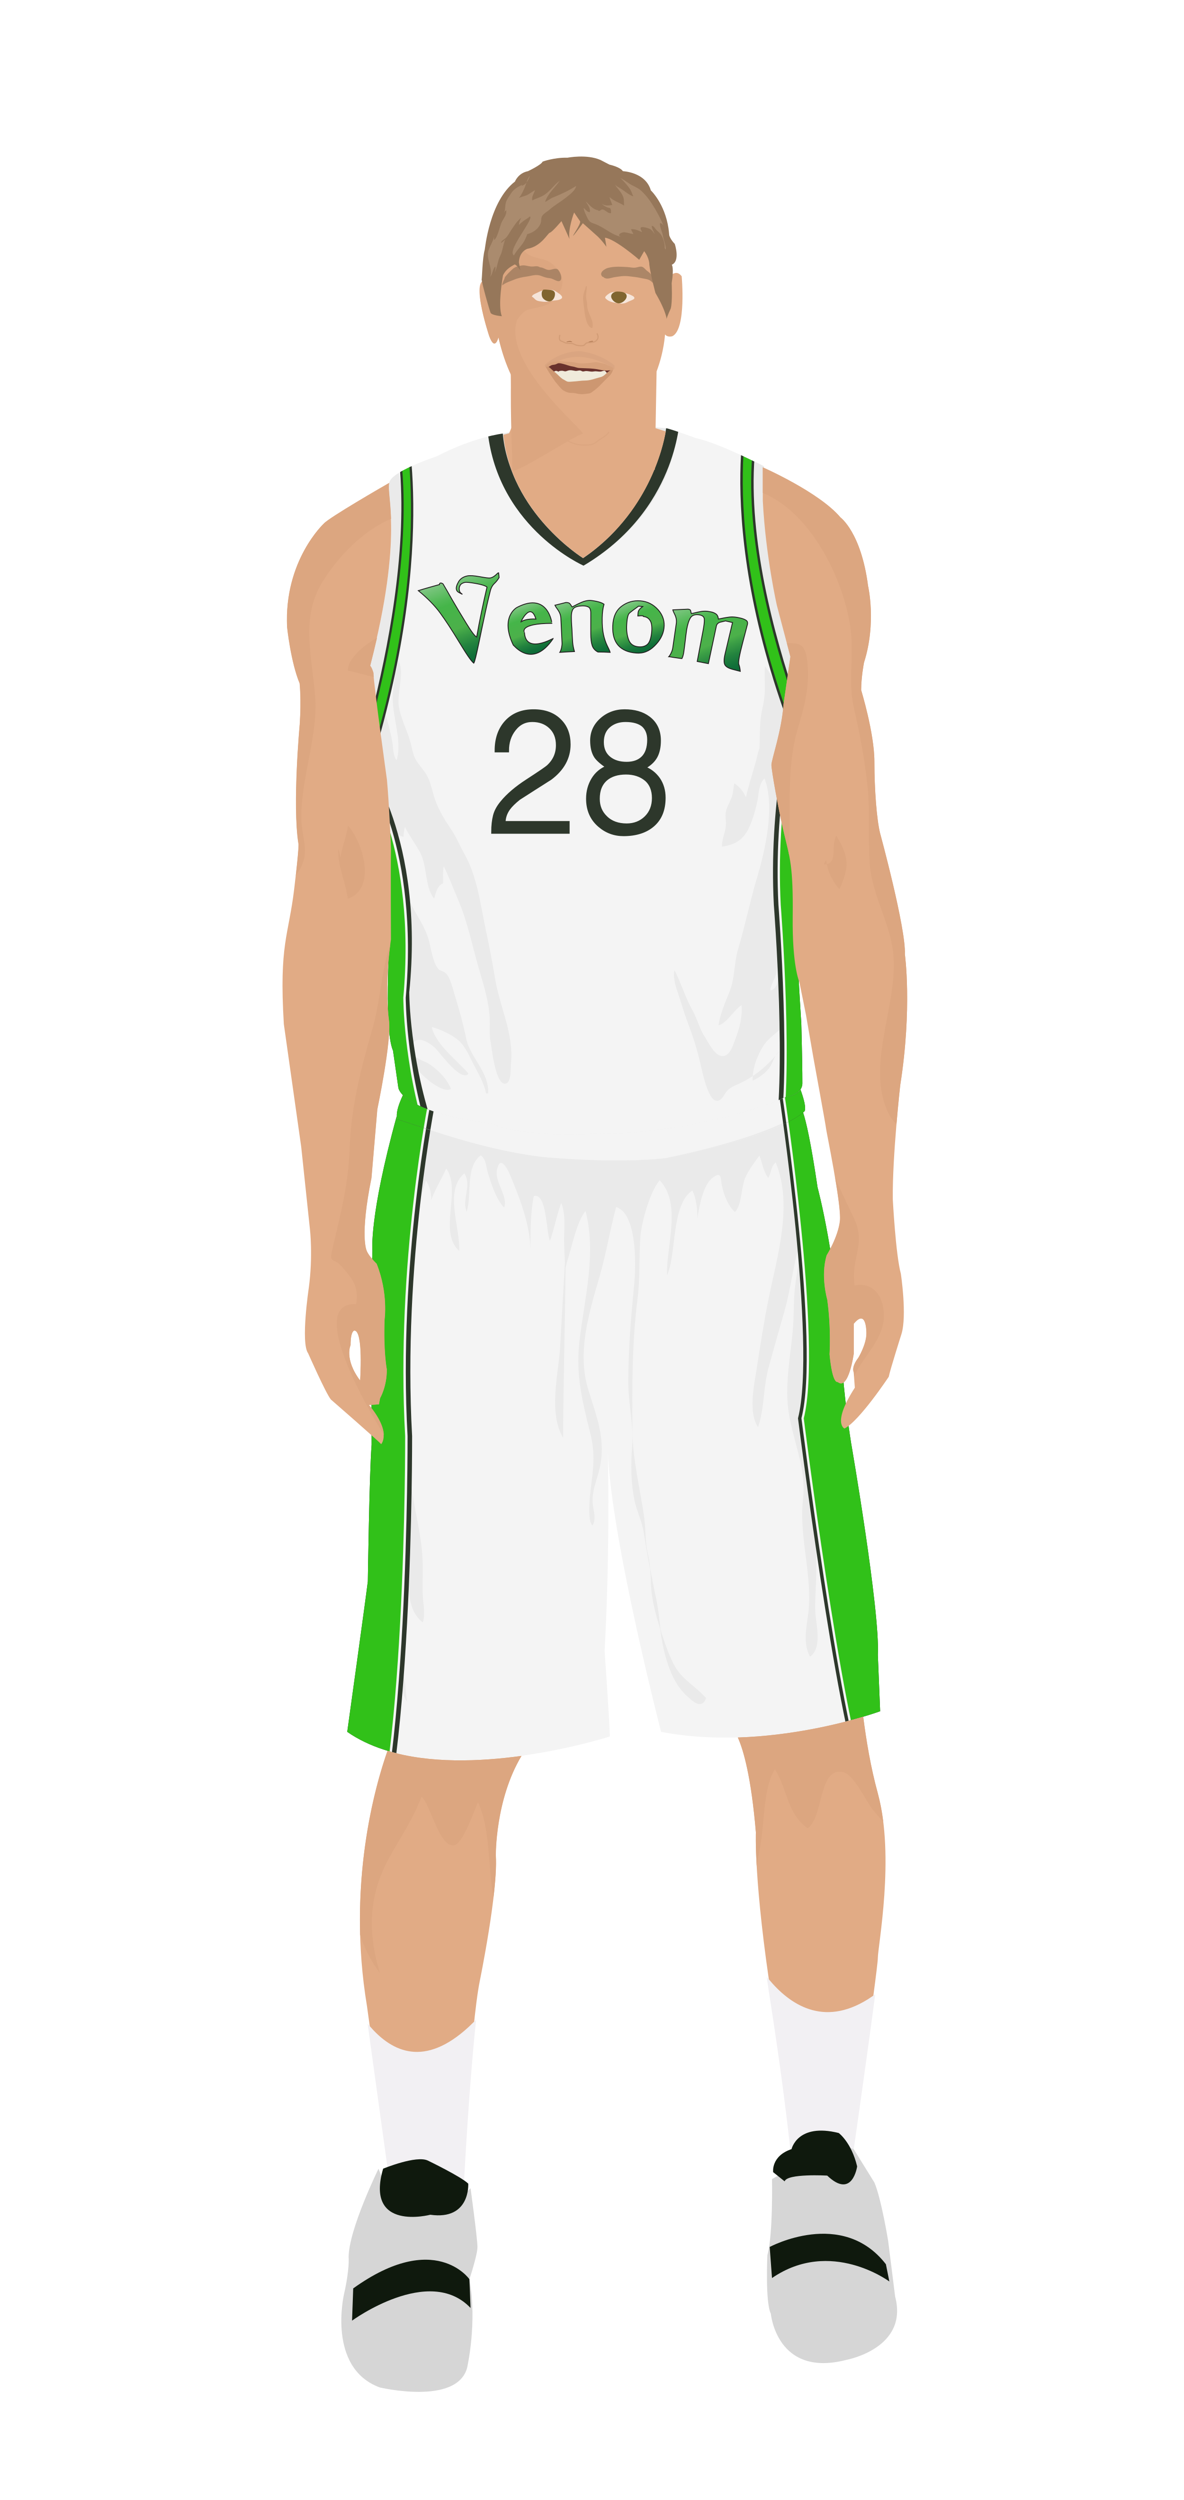 			<svg id="s53c5aa8f8a633" xmlns="http://www.w3.org/2000/svg" xmlns:xlink="http://www.w3.org/1999/xlink" x="0px" y="0px" width="1029.1px" height="2172px" viewBox="0 0 1029.1 2172">
			
			<defs>
				<style type="text/css"><![CDATA[
								
									#s53c5aa8f8a633 .headband .base{fill:#F2F0F3;}
					#s53c5aa8f8a633 .headband .shadow{fill:#e8e6e9;}
					#s53c5aa8f8a633 .skin{fill:#e1ab85;}
					#s53c5aa8f8a633 .skin.shadow{fill:#dca680;}
					#s53c5aa8f8a633 .arms .wrap {fill:#000000;stroke-width:4;stroke:#000000}
					#s53c5aa8f8a633 .legs .wrap {fill:#192317;stroke-width:4;stroke:#192317}
					#s53c5aa8f8a633 .legs .socks {fill:#F2F0F3;stroke-width:3;stroke:#F2F0F3}
					#s53c5aa8f8a633 .shoes .base{fill:#d6d6d6;}
					#s53c5aa8f8a633 .shoes .sole{fill:#0f190d;}
								#s53c5aa8f8a633 .waist-base .uniform{fill:#e5e5e5;}
				]]></style>
			</defs>
			
			

<defs><style type="text/css"><![CDATA[
#s53c5aa8f8a633 .uniform{fill:#f4f4f4;}
#s53c5aa8f8a633 .uniform.shadow{fill:#eaeaea;}
#s53c5aa8f8a633 .uniform-pattern .pattern-1{fill:#2d372b;}
#s53c5aa8f8a633 .uniform-pattern .pattern-2{fill:#f4f4f4;}
#s53c5aa8f8a633 .uniform-pattern .pattern-3{fill:#31c119; stroke:#f4f4f4;}
#s53c5aa8f8a633 .uniform-pattern .pattern-4{fill:#31c119; stroke:#2d372b;}
#s53c5aa8f8a633 .uniform-pattern .identifiers .number path{ fill:#2d372b; stroke-width:20; stroke:#2d372b;}
]]></style></defs>
<g class="uniform uniform-base"><g class="jersey jersey-base"><path class="uniform" d="M324.6,723.6c5.6,24.6,11.8,49.4,15,74.4c0,0-6.9,94.4,2,114.8l4.6,31.9c0,0,0.9,21.2,82.3,31.8c0,0,19.5,12.4,96.4,8c0,0,38,2.7,106.2-14.2c0,0,38-9.7,50.4-16.8c0,0,15.9-1.8,15.9-12.4c0-10.6-0.2-23.7-0.9-51.5c0,0-2.7-42.5-3.3-58.4c0,0-3.8-66.1-4.6-78.5c0,0,8.8-61,9.7-84c0,0,0-29.2,2.7-52.2c0,0-31-101.7-31.9-129.2c0,0-6.4-60.2-5.1-82.1c0,0-37.8-19.9-59.1-24.6c0,0-21.9-8-25.9-8.6c0,0-8,69-72.3,112.8c0,0-63.3-39.2-69.4-108.2c0,0-24.8,2.7-57.9,19.9c0,0-34.1,11.1-40.3,20.8c-6.2,9.7,15,39.8-19.5,169c0,0.1,0,0.2,0,0.3c-1.4,11.4-2.8,22.8-4.4,34.2c-1.8,12.6-6.1,26.6-5.9,39.2c0.1,8.7,6.8,32.3,14.3,56.9"/><path class="uniform shadow" d="M323.6,716.8c7.7,25.1,16.4,51.1,20.1,63.2c5.9,19.1,7.8,36,7.8,56.5c0,13.7-3.5,25.5-6.7,38.5c-1.8,7.5-4.8,23.2-0.1,30c1.5-4.8,3.2-9.7,4.8-14.4c2,11.6,5.2,29.3,13.3,38.7c4.7,5.4,21.2,20.9,29.2,16.7c-3.4-8.5-9.9-15-17.2-20.5c-6.8-5.1-18.4-5.7-16.7-15.8c2.1-12.8,16.7-3.4,21.7,2.4c4,4.6,21.5,28.1,27.4,20.6c-9.6-11.3-28.8-25.5-31.9-40.5c6.6,1.6,17.7,6.8,23,11.4c6.1,5.3,9.3,13.2,12.9,20.2c3.9,7.7,9.9,17.5,11.2,26c0.4,0,1.4,0.1,1.9,0.1c1-18.7-15.7-31-19.1-47.7c-2.6-12.6-6.2-25.7-10-37.8c-1.6-5.3-3.7-14.9-7.6-18.8c-1.8-1.9-5.1-2.1-6.5-3.7c-4.8-5.3-6.5-18.1-8.3-24.8c-2.7-9.9-7.8-17.5-12.8-26.5c-10.3-18.7-17.7-45.6-15.7-67c2,1.6,4,3,6.4,3.4c0.1-2.9,0.5-5.9,1.2-8.7c3.6,7.3,8.8,14.4,12.9,21.6c6.9,12.2,4,30.2,12.6,40.8c1.2-4.7,2.7-11.5,7.7-13.3c0.2-4.9-0.4-10.4,0.6-14.9c4.5,9.2,8.2,19.2,12.3,28.7c8.4,19.5,12.2,39.5,18.1,59.8c4.3,14.9,9.3,30.2,9.6,45.8c0.1,6.3-0.5,12.5,0.8,18.7c0.9,4.7,4.2,38.4,13.3,35.8c4.6-1.3,4-13.6,4.3-17.2c2.6-26.3-9.5-48.4-13.7-73.5c-2.4-14.6-5.1-28.3-8.2-43c-4.7-22.2-7.3-45.6-18.4-65.5c-4-7.1-7-14.6-11.3-21c-5.4-8-10.6-16.2-14.1-25.7c-2.5-7-3.7-14.9-7.2-21.5c-3.2-6-8.6-10.3-11.2-16.9c-1.5-3.9-2.1-8-3.2-12c-2.8-10.5-8.7-21.2-10.2-31.8c-1.6-11.3,5.4-30.4-0.5-39.6c-0.1,5.7-3.1,11-3.4,16.8c-0.3,4-0.8,7.9-1.2,11.9c-1.6,18.5,8.7,40.8,3.2,58.1c-3.4-4-2.9-12.3-3.9-17c-3-15.1-6.7-28.3-14.3-42.2c4.7,11.9,4.8,27.3,4.9,40c0,9-2.3,17.2-2,26.3c0.3,8.8,2.9,17.1,3.9,25.7c-6.4-5.9-11.3,20.1-9,30.3"/><path class="uniform shadow" d="M660.1,650c0.5-11.7-0.1-23.1,2.5-34.4c1.1-4.9,2-9.6,2.1-14.6c0.2-7.3-0.3-15.1,0.1-22.2c8.2,10.1,11.9,22.7,19.1,33.2c1.6-4.2,0.5-10.4,0.7-15.1c7.3,7,11,25.7,11.9,35.4c1.5,16.6-4.4,33.9-8.1,49.9c-2.7,11.9-3.5,24.1-5.2,36.1c-2.2,15.5-7.6,30.4-6.5,46.5c7.1-1.3,7.5,10.2,6.6,14.9c-2.5,13.6-5.1,23.4-4.7,37.4c0.3,10.3-2.1,18.9-4,28.8c-0.8,4.1-5.6,11.5-4.9,14.6c9.6-2.8,4.5-17.3,10.9-19.4c0.7,10.5-3.3,18.2-3.9,28.2c-0.5,8.7,1.1,16.9,2.1,25.4c2.1-1,3.5-3.2,3.7-5.5c-5.7,7.8-14.4,11.6-19.5,20.1c-5.2,8.6-9.2,19.4-8.8,29.5c5.8-2.7,12.5-7.4,15.7-13.1c2.9-5,2.9-8.3,7.4-12.3c-9.7,11.7-19.8,20.7-33.3,27.3c-4.8,2.3-8.8,3.3-12.4,7.4c-2.2,2.5-4.3,9-9.2,8.1c-7.2-1.3-11.9-24.9-13.5-31.6c-2.9-12.9-6.6-24.2-11.2-36.4c-3.2-8.5-5.7-17.4-8.6-26c-2-5.8-4.4-13.7-2.8-19.3c5.8,11.3,9.2,23.4,15.5,34.6c4.3,7.7,6.1,16.1,10.9,23.4c3.2,5,8.4,16.2,15,16.5c7.1,0.3,9.7-10.3,11.7-15.5c3.6-9.2,5.9-18.7,5.1-28.7c-6.7,4.3-12.6,15.5-20,17.6c1.4-10,5.9-20,9.7-29.6c4.6-11.7,3.7-24.4,7.3-36.6c6.2-20.7,10.5-42.1,16.7-62.9c6.9-23.3,15.6-61.2,6.3-85.4c-5.1,4.4-4.9,13.3-6.2,19.6c-1.6,7.6-3.8,15.4-7,22.5c-4.8,10.7-11.6,15.3-23.7,17.1c-0.4-6.1,2.7-12,3.3-18.1c0.4-3.8-0.8-8.1-0.1-11.8c1.1-5.7,4.9-10.4,6-16c0.7-3.1,0.6-6.1,1.5-9c4.1,2.4,8.3,7.5,10,12.1c2.3-10.1,5.6-20.2,8.4-30.1c1.6-5.6,2.2-11.3,5.3-16.6"/><path class="uniform shadow" d="M424.4,379.2c11.1,80.6,82.8,112.2,82.8,112.2c80.8-47.9,81-116.6,81-116.6l-9-2.8c0,0-8,69-72.3,112.8c0,0-63.3-39.2-69.4-108.2l-11.5,2.2C425.4,378.9,424.9,379,424.4,379.2z"/><path class="uniform shadow" d="M506.8,484.8C571.2,441,579.2,372,579.2,372c-88.3-7.5-141.8,4.6-141.8,4.6C443.6,445.6,506.8,484.8,506.8,484.8z"/><path class="uniform shadow" d="M346.4,411c-3.3,2.1-5.9,4.2-7.2,6.3c-6.2,9.7,15,39.8-19.5,169c0,0.1,0,0.2,0,0.3c-1.4,11.4-2.8,22.8-4.4,34.2c-1.7,12.3-5.9,25.9-5.9,38.3C358.9,511.6,354,440.6,346.4,411z"/><path class="uniform shadow" d="M664.1,405.1c0,0-3.6-1.9-9.1-4.6c-2.9,33-6,131.5,45.4,222.1c0.2-2.1,0.4-4.2,0.6-6.3c0,0-31-101.7-31.9-129.2C669.2,487.2,662.8,427,664.1,405.1z"/></g><g class="waist waist-base"><path class="uniform shadow" d="M681.6,953.4c-12.4,7.1-50.4,16.8-50.4,16.8C563,987.1,525,984.4,525,984.4c-77,4.4-96.4-8-96.4-8c-52.5-6.8-71.5-18.1-78.3-25.2c-8.3,17.5-4.6,21.2-4.6,21.2c2,0.7,30.5,10,30.5,10c63.7,21.2,101.5,23.2,101.5,23.2c65.7,5.3,100.9,0.7,100.9,0.7c102.8-19.9,120.8-41.1,120.8-41.1c1.3-3.2-0.9-11.1-3.6-18.6C691.5,952.3,681.6,953.4,681.6,953.4z"/></g><g class="shorts shorts-base"><path class="uniform" d="M763,1437.6c2-38.5-23.2-183.8-23.2-183.8c-6-37.8-8-69.7-8-69.7c-4-89.6-21.2-152.6-21.2-152.6c-5.9-39.9-10-57.4-12.6-65.1c-5.6,4.8-31.3,22.8-119.5,39.9c0,0-35.2,4.6-100.9-0.7c0,0-37.8-2-101.5-23.2c0,0-28.5-9.3-30.5-10c0,0-0.6-0.7-0.8-2.7c-24.2,87.8-21.1,116.8-21.1,116.8c-1.3,31.2-0.7,168.5-0.7,168.5c-2,24.5-3.3,118.8-3.3,118.8c-2,16.6-17.9,130.7-17.9,130.7c76.3,53.1,228.3,4,228.3,4c-0.7-19.2-4.6-74.3-4.6-74.3c4.4-80.5,3.3-151.7,2.8-172.8c3,75.8,46.3,243.1,46.3,243.1c92.9,17.9,190.4-17.9,190.4-17.9L763,1437.6z"/><path class="uniform shadow" d="M715.2,1168.2c4.1-13.7-1.4-30.5-2.9-44.3c-1.2-11.6-1.8-22.4-2.4-34.2c-0.6-12.1-4.5-21.5-6.4-33.5c-1.5-9.1-2.6-18.2-5.1-26.8c-5-17.4-10.4-35.5-16.9-53.1c-16.5,8-47.3,19.1-103,29.9c0,0-35.2,4.6-100.9-0.7c0,0-37.8-2-101.5-23.2c0,0-9.2-3-17.6-5.7c-0.3,7.2-1.7,15.1-2.6,20.1c-2.2,12.5-10.4,23.3-16.1,34.3c-6.5,12.4-4.2,25-6,38.4c-1.2,9.2-7.4,17.7-6.9,27.2c8.8-5.1,8.8-17,13.3-25.6c7.6,10.5,1.7,38.1,0,51.1c-2.4,18-1.1,36.9-1.1,55.1c0,19.4,0.2,38.8-2.7,57.5c-2.3,15,3.6,30.2,3.6,45.1c0,16.5-3.8,31.3-7.1,47.3c-4.3,20.4-6.6,34.8-1.7,55.2c4.2,17.6,2.8,35.7,7.1,53.2c2.2,9.1,6.4,17.2,9.5,26c1.9,5.3,2.6,12.4,6,16.7c-1.5-9.3-0.8-17-4.1-26.1c-2.4-6.6-5.5-12.8-7.9-19.4c-3.4-9.5-2.7-18.5-2.7-28.8c0-10.9-1.9-18.6-3.3-28.9c-2.1-15.5,3-29.1,7.8-44.2c19.1,19.4,1.8,62.2,23.9,78.6c2.4-7.4,0.2-16.5-0.1-24.3c-0.3-8.9,0.2-17.8,0-26.6c-0.4-20.7-5.4-39.3-8.6-59.4c-5.3-32.8-8.1-66-14.4-98.9c-5.3-27.9-5.8-51.7,2.6-79.1c9.7-31.6,13-64,23.2-95.4c3.2,4.1,4.8,10.7,4.6,16.9c3.5-9.7,8.5-17.5,13.1-27.5c13.5,19.3-7.3,54.8,11.2,71.6c1.1-20.5-13.4-52.2,4.5-67.4c6.8,10.8-2.5,22.6,2,33.3c4.8-14.6-1.5-38.4,12.2-48.9c4.8,3.1,4.7,10.4,6.4,15.7c2.8,8.9,7,22.5,14,29.7c3.6-9.9-8.2-21.9-6.3-32.4c2.4-13.2,8.4-3.2,11.5,4.2c8.5,20.1,17.6,44,17.7,65.9c0-16.7-0.2-31.5,2.8-47.7c11.5-3.3,10.7,31.4,14.1,39c3.8-10.8,5.8-22.3,9.8-33c4,9.3,2.5,21.4,2.5,31.5c0,6.7,0.4,13.5,0.7,20.3c-1.3,23.1-4.3,75-4.3,75.5c-1.8,23-9.9,55.6,2.8,76.7c-0.3-22.2,1.7-107.6,2.1-147.6c0.6-2.8,1.3-5.7,2.2-8.5c3.7-11.9,7.6-31.5,15.1-41c9.8,37.4-1.1,76.6-5.3,113.5c-3.3,29.4,2.6,52.1,9.5,79.8c4.6,18.4,2.4,31.5,0.2,49.5c-0.7,5.8-2.9,27.2,1.8,30.5c3.6-7.2,0.3-13.3,0-20c-0.6-10.5,3.7-19.5,6-29.4c5.8-25-2.4-44.7-9.8-68.7c-10-32.7,0.8-67,10-98.9c5.7-19.8,9-40.2,14.2-59.7c18.2,5.5,17.3,50.3,15.8,66.1c-2.8,28.8-5.2,57-5.2,86c0,19.4,4.9,37.3,3.3,56.4c-1.2,14.8-1,31.3,2,45.9c2,9.8,6.7,18.8,8.2,28.7c1.6,10.7,3.5,21.2,5.5,31.6c0.2,2.5,0.5,6,0.5,7.5c0.1,15.5,3.4,29.3,8.1,43.7c0.9,7,2.5,16.3,4.3,22.8c3.8,14.2,9.1,27.1,19.3,36.3c4.3,3.8,12.5,12.3,16.4,1.6c-8.8-10.1-20.3-15.8-27-27.4c-5-8.8-8.1-18.5-11.4-28.1c-0.3-0.8-0.9-3.1-1.3-4.8c-1.1-9.2-1.9-18.5-4-27.5c-1.6-7.2-3.5-17.6-4.9-25.1c-0.4-4.3-1.1-8.6-2.1-13c-2.4-10.4-1.6-20-3-30.4c-3.5-25.4-10.1-50.1-10.3-76.2c-0.3-38.4-0.4-76.3,4.4-114.1c2.4-18.4,1.1-36.7,2.6-54.8c1-12.4,8.4-39.1,16.7-48.4c19.5,20.3,5.4,57.7,6.4,82.5c8.4-18.6,3.4-61.4,22-73.7c3.1,6.4,4.5,15.5,4.3,24.4c2.2-14,5.7-30,13.5-35.6c7.9-5.7,6.3-0.1,8,7.6c1.8,8.2,5,16.3,11.1,22.4c6.3-6.2,5.4-22.1,9.3-30.5c3-6.4,8.3-13.6,12.1-18.6c2.1,5.6,3.9,15.1,7.7,19.4c2.8-5.1,2.2-9.9,6.4-13.5c15.2,37.2,1.4,81.1-6.2,118.7c-4.1,20.3-7.3,40.9-10.4,61.1c-2.2,14.3-7.4,37.3,1.3,50.2c5.7-16.8,4.4-34.9,9.2-52c4.4-15.9,8.6-31,13.2-46.9c6-20.5,8.2-42.7,14.2-62.5c0.3,13.6-3.1,26.9-4.6,40.5c-1.3,12.5-0.7,25-1.9,37.5c-2,21.2-6.4,44.7-4.1,66c2.9,26.5,16.2,51.9,13.1,79.4c-3.6,32.2,6.9,61.6,5.1,93.5c-0.8,14.3-6.5,30.6,1,43.9c11.2-8.4,4.8-28.4,4.5-40c-0.3-11.6,0.9-23.3,0.9-35c0-10.9,0-21.7,0-32.6c0-14.4,3.1-27.8,3.6-42c0.4-11.4-2.7-22.4-2.7-33.9c0-8.4,0-16.8,0-25.2c0-22.3-4.5-46.3-2.5-68.1C711.6,1162.6,714.2,1164.9,715.2,1168.2z"/></g></g><g class="mask-shorts"><g><defs><path id="s53c5aa8f8a633-shorts-clip-path-def" d="M763,1437.6c2-38.5-23.2-183.8-23.2-183.8c-6-37.8-8-69.7-8-69.7c-4-89.6-21.2-152.6-21.2-152.6c-5.9-39.9-10-57.4-12.6-65.1c-5.6,4.8-31.3,22.8-119.5,39.9c0,0-35.2,4.6-100.9-0.7c0,0-37.8-2-101.5-23.2c0,0-28.5-9.3-30.5-10c0,0-0.6-0.7-0.8-2.7c-24.2,87.8-21.1,116.8-21.1,116.8c-1.3,31.2-0.7,168.5-0.7,168.5c-2,24.5-3.3,118.8-3.3,118.8c-2,16.6-17.9,130.7-17.9,130.7c76.3,53.1,228.3,4,228.3,4c-0.7-19.2-4.6-74.3-4.6-74.3c4.4-80.5,3.3-151.7,2.8-172.8c3,75.8,46.3,243.1,46.3,243.1c92.9,17.9,190.4-17.9,190.4-17.9L763,1437.6z"/></defs><clipPath id="s53c5aa8f8a633-shorts-clip-path"><use xlink:href="#s53c5aa8f8a633-shorts-clip-path-def" overflow="visible"/></clipPath></g></g><g class="mask-jersey"><g><defs><path id="s53c5aa8f8a633-jersey-clip-path-def" d="M324.6,723.6c5.6,24.6,11.8,49.4,15,74.4c0,0-6.9,94.4,2,114.8l4.6,31.9c0,0,0.9,21.2,82.3,31.8c0,0,19.5,12.4,96.4,8c0,0,38,2.7,106.2-14.2c0,0,38-9.7,50.4-16.8c0,0,15.9-1.8,15.9-12.4c0-10.6-0.2-23.7-0.9-51.5c0,0-2.7-42.5-3.3-58.4c0,0-3.8-66.1-4.6-78.5c0,0,8.8-61,9.7-84c0,0,0-29.2,2.7-52.2c0,0-31-101.7-31.9-129.2c0,0-6.4-60.2-5.1-82.1c0,0-37.8-19.9-59.1-24.6c0,0-21.9-8-25.9-8.6c0,0-8,69-72.3,112.8c0,0-63.3-39.2-69.4-108.2c0,0-24.8,2.7-57.9,19.9c0,0-34.1,11.1-40.3,20.8c-6.2,9.7,15,39.8-19.5,169c0,0.1,0,0.2,0,0.3c-1.4,11.4-2.8,22.8-4.4,34.2c-1.8,12.6-6.1,26.6-5.9,39.2c0.1,8.7,6.8,32.3,14.3,56.9"/></defs><clipPath id="s53c5aa8f8a633-jersey-clip-path"><use xlink:href="#s53c5aa8f8a633-jersey-clip-path-def" overflow="visible"/></clipPath></g><g><defs><path id="s53c5aa8f8a633-waist-clip-path-def" d="M681.6,953.4c-12.4,7.1-50.4,16.8-50.4,16.8C563,987.1,525,984.4,525,984.4c-77,4.4-96.4-8-96.4-8 c-52.5-6.8-71.5-18.1-78.3-25.2c-8.3,17.5-4.6,21.2-4.6,21.2c2,0.7,30.5,10,30.5,10c63.7,21.2,101.5,23.2,101.5,23.2 c65.7,5.3,100.9,0.7,100.9,0.7c102.8-19.9,120.8-41.1,120.8-41.1c1.3-3.2-0.9-11.1-3.6-18.6 C691.5,952.3,681.6,953.4,681.6,953.4z"/></defs><clipPath id="s53c5aa8f8a633-waist-clip-path"><use xlink:href="#s53c5aa8f8a633-waist-clip-path-def"  overflow="visible"/></clipPath></g></g>
	
<g class="uniform-pattern">
	<g class="identifiers">
		
		<g class="number">
			<svg x="0" y="600px" xmlns="http://www.w3.org/2000/svg" xmlns:xlink="http://www.w3.org/1999/xlink" width="100%" height="150" viewBox="0 0 106 85.5"><g transform="matrix(.95 0 0 1 0 70)"><g transform="scale(0.085) translate(0, 0)"><path transform="translate(0,0) rotate(180) scale(-1, 1)" d="M137,474l-68,0C69,544 90,600 131,642C172,684 228,705 298,705C367,705 421,686 460,648C497,613 515,567 515,510C515,433 477,367 401,313C336,274 272,235 208,196C179,174 158,154 145,137C126,112 116,84 116,54l393,0l0,-54l-461,0C48,37 52,69 59,95C66,121 81,147 103,172C140,215 192,257 257,297C333,344 377,372 389,383C426,416 445,457 445,506C445,551 430,586 401,612C372,638 335,651 290,651C245,651 209,634 180,599C151,564 137,523 137,474z" /><path transform="translate(586,0) rotate(180) scale(-1, 1)" d="M279,345C228,345 187,333 157,309C124,282 108,244 108,194C108,149 124,113 156,84C187,55 230,40 283,40C330,40 370,55 401,84C432,113 448,151 448,198C448,245 432,282 401,307C369,332 328,345 279,345M276,651C235,651 201,640 174,618C147,596 133,565 133,524C133,483 148,451 178,429C205,409 240,399 283,399C324,399 357,410 380,431C406,454 419,490 419,538C419,574 407,602 384,622C360,641 324,651 276,651M167,379C130,402 105,423 93,440C77,463 69,494 69,533C69,581 89,622 128,655C167,688 215,705 270,705C330,705 379,692 417,665C461,634 483,590 483,533C483,495 476,463 461,438C446,413 421,392 387,375C426,361 456,339 479,308C501,277 512,241 512,200C512,131 490,79 446,42C402,5 341,-14 264,-14C208,-14 159,3 116,38C68,77 44,129 44,194C44,237 55,274 76,307C97,340 127,364 167,379z" /></g></g></svg>
		</g>
		<g class="logo">
						<g>
				<linearGradient id="s53c5aa8f8b56c" gradientUnits="userSpaceOnUse" x1="422.889" y1="572.13" x2="396.988" y2="500.968">
					<stop  offset="0" style="stop-color:#0B6A37"/>
					<stop  offset="9.162911e-002" style="stop-color:#117039"/>
					<stop  offset="0.219" style="stop-color:#22823E"/>
					<stop  offset="0.367" style="stop-color:#3DA046"/>
					<stop  offset="0.435" style="stop-color:#4CB04A"/>
					<stop  offset="0.726" style="stop-color:#45B549"/>
					<stop  offset="0.803" style="stop-color:#52B956"/>
					<stop  offset="0.944" style="stop-color:#73C377"/>
					<stop  offset="0.995" style="stop-color:#81C785"/>
				</linearGradient>
				<path fill="url(#s53c5aa8f8b56c)" stroke="#231F20" stroke-width="0.774" stroke-miterlimit="10" d="M433.3,497.3
					c0,0.1-0.9,0.8-2.5,2.3c-1.6,1.4-3.2,2.3-4.8,2.5c-1.1,0.2-4-0.2-9-1.1c-4.9-0.9-8.5-1.1-10.7-0.7c-3.6,0.7-6.3,2.5-7.8,5.2
					c-1.6,2.8-2.2,5-1.8,6.6c0.2,1,0.8,1.8,1.8,2.4c1,0.6,2.2,1.2,3.4,1.8c-0.4-0.3-0.8-0.7-1.4-1.1c-0.6-0.5-1-1.2-1.2-2.2
					c-0.4-1.8-0.1-3.3,0.7-4.6c0.8-1.3,2.3-2.1,4.2-2.5c1.2-0.2,4.3,0.1,9.5,1c5.1,0.9,8.3,2,9.6,3.1c-3.4,14.5-6.4,28.9-9,43.4
					c-1.7-0.8-4.7-4.9-9.2-12.2c-4.5-7.3-8.4-13.9-11.8-19.7c-3.3-5.9-6.1-10.6-8.2-14.2c-0.9-0.7-1.6-0.9-2.2-0.8
					c-0.5,0.1-0.7,0.3-0.8,0.6c-0.1,0.3-0.1,0.5-0.1,0.7c-6.1,1.7-12.3,3.4-18.4,5.3c8.3,6.8,14.5,13.3,18.9,19.3
					c4.4,6,9.9,14.3,16.3,24.9c6.4,10.6,10.6,16.9,13,18.8c0.9-1.5,2.2-7.1,4.2-16.6c2-9.5,3.9-18.9,5.9-28c2-9.2,3.5-15.2,4.2-18
					c0.7-2.8,1.9-5,3.6-6.6c1.7-1.6,3-3.3,4.1-5.2C433.7,500.2,433.5,498.7,433.3,497.3z"/>
				<linearGradient id="s53c5aa8f8c4cf" gradientUnits="userSpaceOnUse" x1="515.451" y1="572.167" x2="496.694" y2="520.631">
					<stop  offset="0" style="stop-color:#0B6A37"/>
					<stop  offset="9.162911e-002" style="stop-color:#117039"/>
					<stop  offset="0.219" style="stop-color:#22823E"/>
					<stop  offset="0.367" style="stop-color:#3DA046"/>
					<stop  offset="0.435" style="stop-color:#4CB04A"/>
					<stop  offset="0.726" style="stop-color:#45B549"/>
					<stop  offset="0.803" style="stop-color:#52B956"/>
					<stop  offset="0.944" style="stop-color:#73C377"/>
					<stop  offset="0.995" style="stop-color:#81C785"/>
				</linearGradient>
				<path fill="url(#s53c5aa8f8c4cf)" stroke="#231F20" stroke-width="0.774" stroke-miterlimit="10" d="M524.5,551.2
					c-0.8-3.7-1.2-8.5-1.1-14.4c0.1-4.6,0.6-8.6,1.6-11.9c-1.5-1.1-3.8-1.9-6.7-2.5c-2.9-0.6-4.8-0.8-5.6-0.8
					c-2.1,0-4.5,0.5-7.1,1.6c-2.6,1.1-5.4,2.5-8.3,4.1c-0.6-0.8-1.1-1.7-1.8-2.6c-0.6-0.9-1.8-1.3-3.6-1.3c-3.2,0.8-6.4,1.6-9.6,2.4
					c0.2,0.5,1.1,1.9,2.7,4.1c1.5,2.2,2.4,4.6,2.5,7.2c0.3,7,0.7,14,1,21c0.1,1.5-0.1,3-0.4,4.6c-0.4,1.6-0.8,2.9-1.5,4
					c4.2-0.3,8.5-0.5,12.7-0.7c-0.8-2.7-1.4-5.5-1.6-8.3c-0.2-2.8-0.4-6.6-0.6-11.2c-0.1-1.3-0.2-2.8-0.3-4.3
					c-0.1-1.5-0.2-3.4-0.2-5.5c-0.1-3.7,0.5-6.3,1.7-7.9c1.3-1.6,4-2.4,8.3-2.5c2.1,0,3.8,0.4,5,1.1c1.3,0.8,1.9,2.5,1.9,5
					c0,6.1,0,12.3,0,18.4c0,4.1,0.4,7.4,1.2,9.9c0.8,2.5,2.5,4.4,5,5.7c3.5,0,7.1,0.1,10.6,0.3c-0.3-1.2-1.2-3.2-2.6-5.9
					C526.4,558.1,525.3,554.9,524.5,551.2z"/>
				<linearGradient id="s53c5aa8f8d48b" gradientUnits="userSpaceOnUse" x1="562.417" y1="565.792" x2="546.895" y2="523.144">
					<stop  offset="0" style="stop-color:#0B6A37"/>
					<stop  offset="9.162911e-002" style="stop-color:#117039"/>
					<stop  offset="0.219" style="stop-color:#22823E"/>
					<stop  offset="0.367" style="stop-color:#3DA046"/>
					<stop  offset="0.435" style="stop-color:#4CB04A"/>
					<stop  offset="0.726" style="stop-color:#45B549"/>
					<stop  offset="0.803" style="stop-color:#52B956"/>
					<stop  offset="0.944" style="stop-color:#73C377"/>
					<stop  offset="0.995" style="stop-color:#81C785"/>
				</linearGradient>
				<path fill="url(#s53c5aa8f8d48b)" stroke="#231F20" stroke-width="0.774" stroke-miterlimit="10" d="M572.1,529.8
					c-4.2-4.7-9.3-7.3-15.4-7.8c-6.2-0.5-11.8,1.1-16.6,4.8c-4.8,3.7-7.2,9.4-7.5,16.9c-0.3,7.6,1.4,13.2,4.9,17.1
					c3.5,3.8,8.6,6,15.5,6.5c6,0.5,11.2-1.5,15.9-6.2c4.7-4.6,7.5-9.7,8.2-15.3C577.9,539.9,576.2,534.5,572.1,529.8z M562.6,559.9
					c-1.9,1.6-4.5,2.3-7.7,2c-4.3-0.4-7.1-2.4-8.5-6.1c-1.4-3.7-2-8.1-1.7-13c0.3-5.6,1.1-9,2.3-10.1c1.2-1.1,3.8-3.1,8-6.1
					c1.2,0.1,2.4,0.2,3.6,0.3c-1.3,1-2.3,1.9-2.9,2.7c-0.7,0.8-1,1.8-1.1,2.9c-0.1,0.9-0.1,1.7-0.2,2.6c0.6,0,1.5-0.1,2.5-0.2
					c0.4,0,1.1,0,1.9,0.1c0.3,0,0.4,0.2,0.3,0.4c0.1,0.1,0.2,0.1,0.3,0.2c2.5,0.2,4.5,1.5,5.8,3.7c1.3,2.2,1.7,5.9,1.1,10.9
					C565.7,555,564.5,558.3,562.6,559.9z"/>
				<linearGradient id="s53c5aa8f8e43a" gradientUnits="userSpaceOnUse" x1="627.637" y1="588.958" x2="603.597" y2="522.909">
					<stop  offset="0" style="stop-color:#0B6A37"/>
					<stop  offset="9.162911e-002" style="stop-color:#117039"/>
					<stop  offset="0.219" style="stop-color:#22823E"/>
					<stop  offset="0.367" style="stop-color:#3DA046"/>
					<stop  offset="0.435" style="stop-color:#4CB04A"/>
					<stop  offset="0.726" style="stop-color:#45B549"/>
					<stop  offset="0.803" style="stop-color:#52B956"/>
					<stop  offset="0.944" style="stop-color:#73C377"/>
					<stop  offset="0.995" style="stop-color:#81C785"/>
				</linearGradient>
				<path fill="url(#s53c5aa8f8e43a)" stroke="#231F20" stroke-width="0.774" stroke-miterlimit="10" d="M642.2,577.3
					c-0.7-1.7,0.4-8,3.3-19c1.4-5.2,2.7-10.4,4.1-15.7c0.4-1.7,0.1-2.9-1.1-3.7c-1.2-0.8-2.7-1.4-4.7-1.9c-4-1-7.6-1.3-10.6-0.8
					c-3,0.4-6,1-8.8,1.6c-0.2-2.1-0.9-3.6-2.2-4.5c-1.3-0.9-2.8-1.5-4.7-1.8c-0.4-0.1-0.7-0.1-1.1-0.2c-2.9-0.6-6.1-0.4-9.5,0.4
					c-3.5,0.8-5.5,1.3-6,1.3c-0.3-0.9-0.5-1.8-0.7-2.8c-0.3-0.5-1-0.8-2.1-1c-4.5,0.2-8.9,0.4-13.3,0.6c0.1,0.6,0.7,2.1,1.9,4.5
					c1.1,2.4,1.5,4.9,1.1,7.5c-1,6.9-2,13.8-3,20.7c-0.2,1.5-0.6,2.9-1.3,4.4c-0.7,1.5-1.4,2.7-2.2,3.6c0.4,0,0.9,0.1,1.7,0.2
					c0.6,0.1,1.2,0.2,1.7,0.3c1.4,0.2,2.8,0.4,4.2,0.6c1.4,0.2,2.6,0.4,3.8,0.5c0.4-0.7,0.7-1.6,1-2.6c0.3-1,0.5-2.2,0.7-3.6
					c0.2-1.5,0.6-4.3,1.1-8.6c0.5-4.3,0.9-7.7,1.3-10.2c0.8-4.7,1.9-8.2,3.4-10.5c1.5-2.3,4.2-3.1,8-2.4c2.6,0.5,3.9,1.8,4,3.9
					c0.1,2.2-0.3,5.7-1.3,10.8c-1.6,8.6-3.3,17.1-4.9,25.7c3.2,0.6,6.4,1.3,9.7,1.9c2.3-10.8,4.6-21.7,6.9-32.5
					c0.3-1.6,1.3-2.7,3-3.4c1.6-0.4,3.3-0.8,5-1.2c2,0.5,4.1,0.9,6.1,1.4c-2.1,9-4.3,17.9-6.4,26.9c-1.2,4.9-1.2,8.2-0.2,9.9
					c1,1.7,3.2,2.9,6.4,3.8c2.3,0.6,4.6,1.2,6.9,1.8C643.2,581,642.9,579,642.2,577.3z"/>
				<linearGradient id="s53c5aa8f8f408" gradientUnits="userSpaceOnUse" x1="468.86" y1="566.646" x2="453.915" y2="525.586">
					<stop  offset="0" style="stop-color:#0B6A37"/>
					<stop  offset="9.162911e-002" style="stop-color:#117039"/>
					<stop  offset="0.219" style="stop-color:#22823E"/>
					<stop  offset="0.367" style="stop-color:#3DA046"/>
					<stop  offset="0.435" style="stop-color:#4CB04A"/>
					<stop  offset="0.726" style="stop-color:#45B549"/>
					<stop  offset="0.803" style="stop-color:#52B956"/>
					<stop  offset="0.944" style="stop-color:#73C377"/>
					<stop  offset="0.995" style="stop-color:#81C785"/>
				</linearGradient>
				<path fill="url(#s53c5aa8f8f408)" stroke="#231F20" stroke-width="0.774" stroke-miterlimit="10" d="M455.8,549.3
					c0,0.2-5.3-7.7,23.9-7.8c0.1,0.2-3.1-27.7-30-14c-0.2,0-15.5,8-3.6,32.8c0.4,0,16.4,21.6,34.8-5.7
					C480.8,554.4,456.8,568.6,455.8,549.3z M465.8,537.8c0,0-9-0.7-13.1,2.6C452.6,540.4,461.1,522.1,465.8,537.8z"/>
			</g>
					</g>
	</g>
	<g class="shorts" clip-path="url(#s53c5aa8f8a633-shorts-clip-path)">
				<path class="pattern-1" d="M378.6,956.1c0,0-28.8,141.5-20.4,291.5c0,0,0.9,307.5-38.1,382.5l-82.5-61.5l15-648
			L378.6,956.1z"/>
		<path class="pattern-1" d="M676.9,949c0,0,33.2,218.6,16.7,283.1c0,0,33,261,55.5,318l66-37.5l-69-603L676.9,949z"
			/>
		<path class="pattern-3" stroke-width="2.112" stroke-miterlimit="10" d="M373.6,956.1
			c0,0-28.8,141.5-20.4,291.5c0,0,0.9,307.5-38.1,382.5l-82.5-61.5l15-648L373.6,956.1z"/>
		<path class="pattern-3" stroke-width="2" stroke-miterlimit="10" d="M680.7,949.7
			c0,0,33.4,217.9,16.9,282.4c0,0,33,261,55.5,318l66-37.5l-69-603L680.7,949.7z"/>			
			</g>
	<g class="jersey" clip-path="url(#s53c5aa8f8a633-jersey-clip-path)">
		<path class="pattern-1" d="M317.4,660.7c0,0,51.9,66.7,38.3,201.4c0,0,0,58.8,22.9,123.2h-91.5L281.3,767
			L317.4,660.7z"/>
		<path class="pattern-3" stroke-width="2.112" stroke-miterlimit="10" d="M318.9,672.7
			c0,0,44.3,64.3,32.7,194c0,0,0,56.6,19.5,118.7h-78V727.7L318.9,672.7z"/>
		<path class="pattern-1" d="M686.1,628c0,0-18,71.1-13.5,158.1c0,0,12.1,154.5-0.7,211.5h56.2l-3.7-324.9L686.1,628
			z"/>
		<path class="pattern-3" stroke-width="2" stroke-miterlimit="10" d="M691.1,628
			c0,0-18,71.1-13.5,158.1c0,0,12.1,154.5-0.7,211.5h56.2l-5.7-324.9L691.1,628z"/>
		<path class="pattern-4" stroke-width="2" stroke-miterlimit="10" d="M301.8,695
			c0,0,74.2-208,38.2-338h9.9c0,0,31.2,113.5-27.2,303.8c-4,13.1-8.5,26.5-13.4,40.3L301.8,695z"/>
		<path class="pattern-4" stroke-width="2.13" stroke-miterlimit="10" d="M724.4,692.8
			c0,0-96.5-202.5-63.6-334.8l-11.2,0.7c0,0-32.5,131.8,66.7,340.7L724.4,692.8z"/>
	</g>
	<g class="waist" clip-path="url(#s53c5aa8f8a633-waist-clip-path)">
		<path class="pattern-2" d="M686.8,946.9c-13,7.9-52.8,18.8-52.8,18.8c-71.3,18.8-111.2,15.8-111.2,15.8
			c-80.6,5-101-8.9-101-8.9c-23.1-3.2-39.9-8.2-52.2-13.5c-17-7.3-25.4-15.3-29.6-19.9c-8.7,19.5-5,29-5,29c2.1,0.7,32,11.1,32,11.1
			c66.7,23.8,106.3,26,106.3,26c68.8,5.9,105.6,0.7,105.6,0.7c107.7-22.3,126.4-46,126.4-46c1.3-3.5-1-12.4-3.7-20.8
			C697.2,945.7,686.8,946.9,686.8,946.9z"/>
				<path class="pattern-1" d="M378.6,956.1c0,0-28.8,141.5-20.4,291.5c0,0,0.9,307.5-38.1,382.5l-82.5-61.5l15-648
			L378.6,956.1z"/>
		<path class="pattern-1" d="M676.9,949c0,0,33.2,218.6,16.7,283.1c0,0,33,261,55.5,318l66-37.5l-69-603L676.9,949z"
			/>
		<path class="pattern-3" stroke-width="2.112" stroke-miterlimit="10" d="M373.6,956.1
			c0,0-28.8,141.5-20.4,291.5c0,0,0.9,307.5-38.1,382.5l-82.5-61.5l15-648L373.6,956.1z"/>
		<path class="pattern-3" stroke-width="2" stroke-miterlimit="10" d="M680.7,949.7
			c0,0,33.4,217.9,16.9,282.4c0,0,33,261,55.5,318l66-37.5l-69-603L680.7,949.7z"/>
			</g>
	<g class="collar" clip-path="url(#s53c5aa8f8a633-jersey-clip-path)">
		<path class="pattern-1" d="M424.4,379.2c11.1,80.6,82.8,112.2,82.8,112.2c80.8-47.9,83.5-126.7,83.5-126.7l-11.3,4.7
			c0,0-8.1,71.6-72.5,115.4c0,0-67.2-44.4-70.2-112.8l-18.9-24.6C417.3,347.5,424.9,379,424.4,379.2z"/>
	</g>
</g>			
						
						<g class="neck"><path class="skin" d="M506.8,484.8c56.8-38.6,69.6-96.8,71.9-110l-10.9-3.4l-8.2-18.3H452.2l-9.7,23.3l-5,1.3 C444.2,446,506.8,484.8,506.8,484.8z"/></g>
			
			<g class="pose pose-5">
	<g class="arms">
		<path class="right skin" d="M336.3,677.3c0,0-10.9-78.1-11.8-92.8c0,0-1.3-4.7-2.8-6.1
			c29.4-114.2,13.8-147.1,16.5-158.8c-4.6,2.6-51.9,29.9-56.7,35.2c0,0-34.8,32.1-32,90.1c0,0,3.2,30.5,10.9,48.8
			c0,0,1.5,13.9,0.1,35.4c0,0-6.5,69.8-1.2,103.6c0,0,1.3-1.4-3.6,39.6c-4.9,41-13.2,47.5-9,117.4l15.1,106.6l7.6,71.7
			c0,0,2.7,23.2-1,50.8c0,0-7.2,47.8-0.6,56.8c0,0,15.5,35.1,19.8,40.2c0,0,41.6,36.2,43.7,38.8c0,0,9.4-9.9-10.7-34.1l8.7-0.5
			l1-5.4c0,0,6.1-10.4,5.8-25.1c0,0-3-15.9-1.9-43.3c0,0,3.3-22.9-6.9-48.3c0,0-7.1-6.9-8.7-11.5c0,0-6.1-12.3,4.2-63l5.1-59.7
			c0,0,12.5-59.5,10.1-77.4c0,0-4.4-29.1,1.8-70.2c0,0-0.3-60.6,0-78C340,738,338.1,695.8,336.3,677.3z M313,1199.3
			c-14-18.7-8.3-30.7-8.3-30.7c0-12.7,3.3-12.7,3.3-12.7C316,1156,313,1199.3,313,1199.3z"/>
		<path class="left skin" d="M663,406c0,0,49,21.5,67.5,43.5c0,0,18,13,24,59.5c0,0,7.5,32-3.5,66.5
			c0,0-2.5,12.5-2.5,24c0,0,11.5,37.5,11.5,62s2,50.5,5,62.5c0,0,22.5,82.5,21.5,105c0,0,6.5,46.5-4,113.5c0,0-7,62-6.5,99.5
			c0,0,2.5,48,7,64.5c0,0,5.5,36.5,0.5,52.5c0,0-10,31.5-11,37c0,0-25.5,38.5-38.5,45c0,0-11-4.5,9-35.5l-1-13.5c0,0-2.5-4,4-12.5
			c0,0,7-11.5,7-21c0,0,0.5-22.5-11-8.5v26c0,0-4.5,32.5-14,24.5c0,0-4.5,2.5-7-24c0,0,1.5-22.5-2-47.5c0,0-6-20.5-0.5-38.5
			c0,0,10-16,11.5-30s-12-78.5-12-80S707,919,707,919l-6.5-37.5c0,0-5-25.2-5.8-28.7c0,0-6.2-13.3-5.7-56.8s-2.5-51-7.5-72
			s-11-55-11-59.5s9-30,10.5-52.5l6-41.5c0,0-6.7-25.3-11.7-44.3c0,0-9.8-42.7-12.3-91.2V406z"/>
		<path class="skin shadow" d="M716,751c13.1-0.2,5.7-16.2,10.9-24.9c11.4,18.4,11.3,27.5,2.7,46.4
			c-6.6-7.3-10.4-16.2-11.6-25.5"/>
		<path class="skin shadow" d="M296,745c1.1-9.6,5.4-18.3,6.4-27.8c12.8,14,25.5,54.6-0.1,63.6
			c-2-15.1-9-28.3-8.3-43.8"/>
		<path class="skin shadow" d="M333.6,1246.4c-0.2-5.5-3-14-12.9-25.9l8.7-0.5l1-5.4c0,0,6.1-10.4,5.8-25.1
			c0,0-3-15.9-1.9-43.3c0,0,3.3-22.9-6.9-48.3c0,0-7.1-6.9-8.7-11.5c0,0-6.1-12.3,4.2-63l5.1-59.7c0,0,12.5-59.5,10.1-77.4
			c0,0-4.1-27.2,1.2-66.2c-8,23.5-8.5,48.6-15.4,72.9c-10,35-18.6,67.2-20,104.5c-1.1,30.8-7.3,54.9-14.1,83.6
			c-4.6,19.4-0.8,9.3,8,20c7.7,9.2,14.4,15.8,11.8,31.8C271.6,1131.2,305.6,1200.9,333.6,1246.4z M313,1199.3
			c-14-18.7-8.3-30.7-8.3-30.7c0-12.7,3.3-12.7,3.3-12.7C316,1156,313,1199.3,313,1199.3z"/>
		<path class="skin shadow" d="M338.3,419.5c-4.6,2.6-51.9,29.9-56.7,35.2c0,0-34.8,32.1-32,90.1
			c0,0,3.2,30.5,10.9,48.8c0,0,1.5,13.9,0.1,35.4c0,0-6.5,69.8-1.2,103.6c0,0,1-1.1-2.3,28.3c0.4-0.7,0.9-1.3,1.3-2
			c12.9-19.2,3-29.2,3.5-51.4c0.7-34.7,14.6-69.3,12-102.6c-2.8-35.8-12.9-68.5,6.7-99.9c13-20.9,34.3-43.7,59.3-54.3
			C339.3,433.3,337.2,424.5,338.3,419.5z"/>
		<path class="skin shadow" d="M324.6,584.5c0,0-1.3-4.7-2.8-6.1c2.2-8.5,4.1-16.6,5.9-24.3
			c-12.1,6.7-25.5,18.4-25.4,28.5c5.6,1,14.1,3.7,22.6,5.5C324.7,586.7,324.6,585.5,324.6,584.5z"/>
		<path class="skin shadow" d="M701.9,577c-1.5-17-5.6-18.5-18-18.3c1.8,7,3.1,11.8,3.1,11.8l-6,41.5
			c-1.5,22.5-10.5,48-10.5,52.5s6,38.5,11,59.5c1.7,7,3.1,12.5,4.3,18.4c0.1-1.3,0.2-2.4,0.2-3.3c1.4-36.3-2.6-72.3,7.5-106.4
			C699.1,613.7,703.7,597.1,701.9,577z"/>
		<path class="skin shadow" d="M786.5,829c1-22.5-21.5-105-21.5-105c-3-12-5-38-5-62.5s-11.5-62-11.5-62
			c0-11.5,2.5-24,2.5-24c11-34.5,3.5-66.5,3.5-66.5c-6-46.5-24-59.5-24-59.5C712,427.5,663,406,663,406v22.2
			c43.9,18.2,72.1,79.6,76.6,120.7c2.4,22.6-2.4,44.2,2.5,65.7c5.1,22.5,9.4,44.4,11.9,68.4c2.4,22.5,0.3,45.3,2,68.1
			c1.9,24.6,15.3,46.9,19.6,71.4c7.7,44.4-22.5,97.3-5.3,140.3c2.1,5.3,4.9,10.2,8.9,13.7c1.6-19.3,3.3-34,3.3-34
			C793,875.5,786.5,829,786.5,829z"/>
		<path class="skin shadow" d="M742.8,1116.7c-3.4-24.2,10.1-35.4-0.3-57.8c-5.4-11.7-11.4-23.6-16.6-35.7
			c2.7,15.8,4.8,31.2,4.2,37.3c-1.5,14-11.5,30-11.5,30c-5.5,18,0.5,38.5,0.5,38.5c3.5,25,2,47.5,2,47.5c2.5,26.5,7,24,7,24
			c9.5,8,14-24.5,14-24.5v-26c11.5-14,11,8.5,11,8.5c0,9.5-7,21-7,21c-6.5,8.5-4,12.5-4,12.5l0.3,3.8c0-0.1,0.1-0.2,0.1-0.3
			c7.4-16.6,23.8-30.2,25.6-49C769.5,1130.1,761.6,1113.1,742.8,1116.7z"/>
								<path class="right elbow wrap" display="none" d="M261.9,996.3c1.2,11.4,2.4,22.9,3.7,34.3c0.9,8.2,46.5,9.3,53.4,8.6
			c6.9-1.1,8.2-65.4,8.8-72.3c2.1-25,10.5-49.2,10.7-74.6c0.3-38.1,1.4-76.3,1.4-114.5c-29.2,4-56.4-8.2-82.3-19.8
			c-5.1,46-16.5,90.2-9.9,137C252.4,928.7,257.2,962.5,261.9,996.3z"/>
									</g>
	<g class="legs">
		<path class="left skin" d="M336.8,1521c-10.5,29.6-35.5,115.7-17.8,222c0,0,25,181,28,203s55-54,55-54s7-131,15-171c0,0,16-78,14-109
			c0,0-0.7-48.1,22.3-86.6C416.8,1530.4,373.3,1532.1,336.8,1521z"/>
		<path class="right skin" d="M763,1558c-6.2-22.6-10.1-46.1-12.7-66.6c-21,6.2-62.2,16.5-109,18c4.9,10.9,11.6,34.1,15.7,82.5
			c0,0-2,43,14,146s21,162,21,174s45-20,45-20s26-181,26-191S778,1613,763,1558z"/>
		<path class="socks" d="M402,1892c0,0,4.2-79.4,9.9-133.4c-39,38.3-68.8,28-90.2,4.2
			c6.6,47.6,22.9,165.7,25.3,183.2C350,1968,402,1892,402,1892z"/>
		<path class="socks" d="M692,1912c0,12,45-20,45-20s14.5-101,21.8-156.3c-40.3,27.5-70.8,9-90.2-13.5
			c0.7,5.1,1.5,10.3,2.4,15.8C687,1841,692,1900,692,1912z"/>
		<path class="skin shadow" d="M763,1558c-6.2-22.6-10.1-46.1-12.7-66.6c-21,6.2-62.2,16.5-109,18
			c4.9,10.9,11.6,34.1,15.7,82.5c0,0-0.4,9.1,0.7,28.9c0.9-5.5,1.9-10.9,2.9-15.9c4-20,2.5-51.5,12.9-67.9
			c11.1,17.3,10.3,38.4,28.5,51.3c14.2-10,9.3-55.2,31.7-48.5c8.6,2.6,19.4,25.2,24.2,31.4c3.1,3.9,6.4,7.7,9.8,11.4
			C766.7,1574.2,765.1,1565.9,763,1558z"/>
		<path class="skin shadow" d="M336.8,1521c-8.3,23.6-25.9,83-23.8,159.9c3.6,11.2,9.1,22.2,17.3,33.4
			c-10.9-35.5-10-67.6,7.7-99.9c10-18.3,21.1-34,28.3-53.5c7.9,6.4,14.9,42.3,27.5,42.3c8.4,0,17.9-29.7,21.7-37.6
			c10.9,23.9,8.4,55.2,13.4,82.8c1.7-14.1,2.6-27.3,2-36.4c0,0-0.7-48.1,22.3-86.6C416.8,1530.4,373.3,1532.1,336.8,1521z"/>		
													</g>
	<g class="shoes">
		<path class="base" d="M329,1884c0,0-26,53-26,77c0,0,1,10-4,32c0,0-15,64,31,81c0,0,67,16,76-17c0,0,9-39,2-77
			c0,0,7-21,7-28s-6-51-6-51S355,1955,329,1884z"/>
		<path class="base" d="M671,1893c0,0,1,48-4,66c0,0-2,41,3,51c0,0,5,56,66,40c0,0,54-10,42-55l-6-48c0,0-6-37-12-51
			l-18-29C742,1867,731,1859,671,1893z"/>
		<path class="sole" d="M333,1884c0,0,29-12,39-7c0,0,29,14,35,20c0,0,2,32-33,27C374,1924,317,1939,333,1884z"/>
		<path class="sole" d="M307,1988l-1,28c0,0,67-49,103-11l-1-25C408,1980,378,1937,307,1988z"/>
		<path class="sole" d="M671,1979l-2-27c0,0,63-34,101,15l3,15C773,1982,722,1944,671,1979z"/>
		<path class="sole" d="M672,1887c0,0-2-14,16-20c0,0,5-23,41-14c0,0,11,8,16,29c0,0-4,29-26,8c0,0-35-2-37,5L672,1887z
			"/>
	</g>
</g>			<svg id="s539e784d83ac1" class="face" xmlns="http://www.w3.org/2000/svg" xmlns:xlink="http://www.w3.org/1999/xlink" x="324px" y="51px" width="357px" height="358px" viewBox="0 0 357 358"><path fill="#e1ab85" d="M268.5,189.04c-1.41-1.92-2.86-2.74-4.22-2.91c-3.96-0.47-7.28,4.62-7.28,4.62c2.38-21.04,0-32.96,0-32.96c-16.83-65.56-65.84-69.37-76.8-69.39c-0.71,0.02-1.44,0.04-2.2,0.06c-54,1.42-71.5,44.58-71.5,44.58c-9,12.5-4,61.55-4,61.55c-21-12.95-1.5,45.45-1.5,45.45c5,13.5,8,1,8,1c2.88,12.67,6.63,23.41,10.9,32.53c0.85,44.99,1.74,68.73,1.44,83.43c23.33,0,116.79,0,123.83,0l1.52-85.32c6.58-17.33,7.31-32.14,7.31-32.14c2.5,3,6.5,1.5,6.5,1.5C272.75,234.79,268.5,189.04,268.5,189.04z M255.96,199.92C255.93,200.18,255.94,200.15,255.96,199.92L255.96,199.92z M256.22,197.67c0.03-0.3,0.07-0.64,0.11-1.01C256.29,197.01,256.25,197.35,256.22,197.67z M256.82,192.32c0.06-0.55,0.11-0.99,0.14-1.26C256.91,191.5,256.87,191.92,256.82,192.32z M265.33,190.26c-0.04-0.16-0.09-0.37-0.16-0.62c-0.13-0.5-0.31-1.2-0.54-2.1c0.22,0.86,0.4,1.58,0.54,2.1C265.24,189.9,265.29,190.1,265.33,190.26C265.47,190.79,265.48,190.83,265.33,190.26z"/><path fill="#dca680" d="M125.25,227.25c4.5-6.5,6.97-8.84,12.65-10c4.87-0.99,13.28-2.45,17.35-5.75c9.63-7.79,13.17-20.35,5.59-28.43c-4.32-4.6-7.03-7.3-13.05-8.81c-4.83-1.22-11.04-2.16-15.05-6.1c-7.84-7.69-11.29-20.73-10.82-31.2c0.41-8.95,9.17-18.79,15.15-24.83c7.04-7.12,15.71-14.12,23.72-20.42c-40.38,8.84-54.04,42.51-54.04,42.51c-9,12.5-4,61.55-4,61.55c-21-12.95-1.5,45.45-1.5,45.45c5,13.5,8,1,8,1c2.89,12.7,6.64,23.46,10.93,32.59c-0.78,38.87,1.32,70.54,1.15,83.21c7.79,0.1,53.6-30.51,61.45-32.32C179.16,318.81,113.75,264.75,125.25,227.25z"/><g class="eyes eyes-11"><path fill="#ffffff" fill-opacity="0.7" d="M148.83,201.33c-2.21-0.02-3.9,1.03-5.83,1.96c-1.33,0.64-4.67,1.73-4.64,3.51c1.45,0.55,2.34,2.11,3.63,2.91c1.58,0.97,3.43,1.02,5.18,1.29c2.9,0.44,5.83,0.09,8.68-0.63c2.64-0.67,5.37-0.23,7.69-1.65c2.87-1.76-1.03-4.23-2.71-5.42c-2.02-1.44-3.31-2.36-5.83-2.46c-2.15-0.08-4.32,0.14-6.33,0.5"/><path fill="#ffffff" fill-opacity="0.7" d="M214.5,203c-2.75-0.67-6.42-0.67-8.84,0.83c-0.91,0.56-2.29,1.61-2.96,2.38c-1.28,1.45-0.55,1.94,0.85,3.09c2.84,2.34,7.06,2.73,10.6,3.25c2.93,0.43,5.21,0.09,7.82-1.42c1.11-0.64,4.52-1.63,5.2-2.63c1.04-1.52-1.64-2.63-2.83-3.21c-1.62-0.78-3.09-1.24-4.84-1.59c-1.83-0.37-4.26-1.09-6.17-0.87"/><path display="inline" fill="#806530" d="M149.5,200.83c-3.15-0.66-2.99,4.38-2.2,6.17c0.94,2.13,3.69,3.78,6.04,3.83c2.98,0.06,4.71-3.04,5-5.67c0.38-3.45-1.97-4.15-4.84-4.33c-1.15-0.07-5.1-0.63-5.67,0"/><path display="inline" fill="#806530" d="M212,202.33c-2.94,0.16-5.82,2.57-4.47,5.67c1.04,2.4,3.58,4.37,6.13,4.5c4.42,0.22,10.64-6.87,4.46-9.46c-1.93-0.81-5.16-0.86-7.3-0.7"/></g><g class="eyebrows eyebrows-5"><path fill="#96775a" fill-opacity="0.7" d="M114.25,190.75c1.95-3.04,4.46-5.31,7.01-7.75c2.4-2.31,4.72-2.64,7.94-3.31c2.79-0.58,5.18,0.52,8.06,0.81c3.36,0.33,5.37-1.06,8.18,0.75c-0.12-0.03-0.8-0.08-0.46,0c2.81-0.24,5.11,2.07,7.77,2.25c2.49,0.17,4.97-1.64,7.52-0.75c2.06,0.72,6.02,9.88,1.49,10.51c-1.87,0.26-5.42-2.3-7.56-2.52c-3.24-0.33-5.06-0.96-7.93-2.07c-4.47-1.72-8.45,0.04-12.51,0.58c-3.68,0.49-7.56,1.28-10.99,2.74c-3.5,1.49-7.38,2.51-10.23,4.99c-0.17-2.03,1.95-5.3,2.46-7.48"/><path fill="#96775a" fill-opacity="0.7" d="M199.75,189.5c-3.81-3.45,1.92-7.08,4.77-7.79c5.6-1.41,10.93-1.02,16.74-0.71c2.37,0.13,4.53,0.75,7,0.5c1.75-0.18,3.92-1.24,5.76-0.75c1.65,0.43,3.21,2.72,4.69,3.76c1.99,1.4,2.9,2.36,4.24,4.49c1.49,2.36,4.66,3.84,3.27,7.21c-1.88-0.14-3.52-2.41-5.02-3.41c-2.21-1.47-4.85-1.52-7.38-2.11c-3.76-0.88-7.33-1.25-11.29-1.7c-4.63-0.52-7.97,0.13-12.5,0.82c-3,0.46-7.17,2.57-9.76-0.31"/></g><g class="chin chin-5"><path display="inline" fill="none" stroke="#dca680" stroke-miterlimit="10" d="M159,325.59c3.68,0.56,7.52,5.32,10.98,6.81 c4.3,1.86,8.45,3.26,13.02,3.26c4.91,0,8.27,0.08,12.17-3.27c2.93-2.52,8.11-4.67,10.17-8.07"/></g><g class="hair hair-3012"><path fill="#96775a" d="M97.3,166c0.3-1,4-42,26.3-59.3c0,0,2.7-7.3,11.3-9c0,0,11.7-5.5,12.7-8.3c0,0,10-3.7,21.7-3.4c0,0,16.7-3.3,28.7,2l7.7,4c0,0,9.3,2,11.7,5.7c0,0,19.7,0.7,24.3,16.7c0,0,12,11.2,15.3,32.8c0.3,2,0.5,4,0.7,6.2c0,0,0.8,3.4,4.8,7.5c0,0,5,14.9-2.6,18.1c0,0,2.1,2.3-0.1,16c0,0,0.8,16.3-0.8,22c0,0-3.5,7.5-3.5,9s0.3-5.3-9.8-22.5c0,0-4.3-15.8-5.3-24.5c0,0,0.3-5.5-4.5-11.8l-4.3,7.5c0,0-20.8-18.1-29.8-19.2l1.3,7.9c0,0-4.3-6.3-9.3-10.5l-11.2-10c0,0-6.8,9.5-8.3,10.8s6.3-9.5,6-12.3l-5.3-7.8c0,0-5.5,14.3-4,23l-7-15.5c0,0-8,9.5-10,10s-7.5,12-19.5,14c0,0-7,2-7.5,11.8l1.3,7c0,0-4-6-5.3-5s-6.8,3-9.8,9.3c0,0-4.8,26.2-1,35.5c0,0-8.8-0.7-9.8-3s-7.3-24.5-7.8-29C95,191.8,95.2,173.3,97.3,166z"/><path fill="#aa8b6e" stroke-miterlimit="10" d="M129.8,109.5c-4.6,2.4-7.5,3.9-10.2,8.4c-1.2,1.9-2.7,3.8-3.5,5.9c-1.4,3.4-0.6,7.2-2.1,10.6c0.4-1.1,1.1-2.2,2-2.8c0.5,4.6-2.5,7.1-4.2,11c-1.1,2.4-4,14.7-6.4,14.7c-0.1-1.7,0-3.4,0-5.1c0.7,5.4-4.8,11.3-5.3,16.8c-0.6,6.7,4.3,13.8,2,20.6c2.1-2.7,2.1-6.7,4.3-9.1c0.7,1.5-0.1,3.8-0.5,5.3c2.3-4.1,2.5-9.9,4.8-14.4c2.3-4.6,2.5-9.9,4.5-14.5c-1.1,1.4-2.3,2.2-3.7,3.2c-0.1-1.9,2.9-3.1,4.1-4.4c1.9-1.9,3.2-4.6,4.7-6.8c2.8-4.1,4.9-7.7,8.8-10.8c-1,1.7-2,4.4-2.1,6.4c1.9-2.2,5.5-4.7,8-6.2c0.8-0.5,0.9-1.3,2-1.1c1,5-20.6,29.8-14.3,33.7c2.6-5,6.9-8.3,9.5-13.5c1.9-3.8,3.1-8.8,5.6-12.2c-1.4,2.2-5.8,4.7-5.8,7.4c6,0,13.6-5.4,14.3-11.4c0.1-1.4,0.1-3.1,0.8-4.4c1.2-2.2,4.8-4,6.7-5.8c4.2-3.8,9.3-6.5,13.8-10.1c2.6-2.1,8.9-6.6,9.1-10.3c-6.2,3.9-12.9,7.1-19.7,9.8c-2.7,1-4.5,2.8-7.2,4c2-6.9,8.9-12.7,12.8-18.5c-5.1,3.7-8.5,9.3-13.8,12.6c-3.2,2-6.8,2.8-10.1,4.6c-0.9-3.3,1.6-6.2,2.3-8.9c-2.2,1.2-4.2,2.8-6.4,4c-2.3,1.3-5.4,1.5-7.6,2.9c2.6-3.5,4.5-7.5,6-11.7c0.9-2.6,1.6-5.7,3.6-7.7c-1.3,3.7-3.3,8-7.3,8.7"/><path fill="#aa8b6e" d="M196.3,131.8c-5.6-1-7.7-4.8-11.4-8c1.8,2.9,4.4,5.8,3.8,9.5c-2.2,0.2-3.8-2.4-5.4-3.7c0.1,2.6,2.1,6.2,3.2,8.6c1.5,3.2,2.6,4,5.9,5.1c8.1,2.6,14.6,9.4,23.1,11.4c-3.5-1.6,0.4-3.8,2.5-3.9c2.8-0.1,5.7,1.3,8.5,1.5c-0.5-1.4-1.6-2.6-2-4.2c3.7-0.2,6.4,1.2,9.6,2.6c-0.4-1.2-1.9-3-1.1-4c1-1.2,6.4,0.5,7.7,1.1c1.9,0.9,3.2,3,4.5,4.7c-0.8-2-2.9-5.2-2.7-7.4c1.9,0.2,3,2.7,4.3,4c1.9,1.8,3.5,2.9,4.7,5.5c1,2.1,1.9,4.9,2.2,7.3c0.2,1.5-0.4,2.9,1,3.9c0.3-3.5-1.9-8.1-2.4-11.6c-0.6-3.7-2.9-7.6-2.7-11.3c1.3-0.2,2.2,1,3,1.9c-1.9-4.8-4.8-10.3-7.5-14.8c-3.4-5.7-6.9-10.8-11.8-15.3c-3-2.8-6.8-3.9-10.2-6.1c-2.6-1.7-5.1-3.6-7.9-5c2.9,2.8,6.2,6.4,8.4,9.7c1.3,1.9,1.8,4.3,2.9,6.3c-3.8-1.1-7.9-4.9-11.4-7c-1.6-1-3.5-1.9-4.7-3.4c2.1,3.7,5.8,6.6,7.3,10.9c0.9,2.5,0.4,4.9,0.8,7.5c-3.9-2.5-9.3-4-12.6-7.4c-0.1,1.9,1.9,4.8,2.2,6.9c-3,0.5-6.9,1-9.1-1.4c1.2,1.8,3.2,2.8,5.2,3.6c0.6,0.3,1.7,0.1,2.2,0.7c0.8,1,0.7,2.9,0.7,4.2c-3.3,0.3-4.9-3.2-7.7-3.2c-1.5,0-1.6,1.8-3.7,1"/></g><g class="facial-hair facial-hair-2001"><path fill="#96775a" fill-opacity="0.1" d="M149.3,266.3c0,0,11.6-12.3,31.2-12.2c0,0,16.8,1.6,29.6,12.4v3.2c0,0-31.6-23.6-59.1-0.5L149.3,266.3z"/></g><g class="nose nose-20"><path fill="#d7a17b" d="M186.01,198.89c-0.17,1.53-0.26,3.95-0.49,5.46c-0.58,3.86,0.9,6.29,0.88,10.24 c-0.02,6.65,6.48,12.91,4.38,19.46c-5.2-0.71-6.56-12.33-6.95-16.23c-0.33-3.31-1.14-7.11-1.01-10.49 c0.11-2.91,1.43-6.24,2.54-9.75C185.35,197.6,186.24,196.78,186.01,198.89z"/><path fill="#af7953" d="M168.667,245.833c1.813-0.615,3.275-1.156,4.893,0.341c-0.929-0.034-1.796-0.176-2.724-0.174c-0.814,0.001-1.568,0.276-2.323,0.237c-0.093-0.426,0.335-0.781,0.654-0.654"/><path fill="#af7953" d="M187.566,245.909c0.198-0.012,4.207-1.517,3.951-0.287c-0.004,0.021-3.761,0.962-3.977,0.884c-0.025-0.281,0.069-0.56,0.26-0.785"/><path fill="none" stroke="#d29c76" stroke-miterlimit="10" d="M162.75,239.999c-0.667,1.333-0.752,3.591-0.083,4.5c0.654,0.889,1.909,0.885,2.815,1.463c1.586,1.012,3.246,1.271,5.083,1.371c0.841,0.046,1.843-0.048,2.686,0.098c1.557,0.269,2.839,1.36,4.413,1.571c1.678,0.224,3.916,0.613,5.583,0.085c0.862-0.273,1.091-0.951,1.768-1.561c1.087-0.978,2.329-0.859,3.747-0.946c2.6-0.159,4.557-0.347,6.26-2.476c1.32-1.65,0.804-3.859-0.188-5.502"/></g><g class="mouth mouth-1"><path fill="#F0EBDB" d="M155.57,271.23c1.76-1.95,5.27-1.66,7.66-2c1.97-0.28,3.96-0.52,5.86-0.98c4.03-0.98,7.67,0.95,11.71,0.95c4.02,0,7.81,0.35,11.82,0.36c2,0,3.75-0.53,5.68-0.72c1.32-0.13,2.73-0.79,3.84-0.08c1.38,0.87,4.29,3.01,3.01,4.63c-1.71,2.16-4.81,2.32-6.83,4.05c-1.21,1.03-1.85,1.65-3.42,2.28c-2.21,0.89-4.62,1.63-6.95,2.03c-5,0.87-9.81,1.6-14.87,0.69c-4.19-0.76-9.87-0.5-12.56-4.25c-0.95-1.33-2.39-2.39-3.2-3.71c-0.61-1.01-0.48-2.75-1.53-3.37"/><path fill="#69322D" d="M151.63,267.4c1.16,0.43,1.74,2.35,2.42,3.2c0.68,0.85,1.65,1.81,2.73,2.19c0.59-0.8,1.06-1.33,2.03-1.56c1.15-0.27,1.67,0.31,2.61,0.69c0.43-0.83,2.52-0.87,3.4-0.82c0.83,0.05,1.66,0.49,2.48,0.51c0.78,0.01,1.68-0.51,2.51-0.73c2.37-0.62,4.02-0.02,6.22,0.33c1.42,0.23,2.8-0.56,4.28-0.36c0.81,0.11,1.49,0.73,2.16,0.85c0.73,0.13,1.66-0.27,2.4-0.34c2.17-0.18,4.12,0.6,6.2,0.45c1.36-0.1,2.19-0.4,3.49-0.21c1.09,0.16,3.14,0.35,4.04,0.11c1.68-0.46,3.07-1.1,3.62-0.17c0.23,0.39,1.6,1.85,1.99,1.97c2.02,0.61,2.89-2.88,2.01-4.09c-2.23-3.1-6.29-3.2-9.77-3.73c-2.19-0.33-4.61-0.6-6.83-0.34c-1.06,0.13-2.01,0.63-3.09,0.73c-1.37,0.13-2.68-0.18-4.03-0.24c-2.94-0.13-5.89-0.08-8.85,0.11c-1.43,0.09-3.2,0.58-4.58,0.01c-0.95-0.4-1.6-1.05-2.59-1.47c-1.04-0.44-2.17-0.81-3.25-1.07c-2.37-0.57-3.9,0.81-6.1,1.46c-1.56,0.46-4.99,0.71-5.25,2.62"/><path fill="#cd9771" fill-opacity="1" d="M150.31,267.28c1.71,3.94,4.44,7.52,6.82,11.18c1.18,1.81,2.61,3.54,4.06,5.2c1.59,1.82,2.92,3.72,5.11,4.89c1.52,0.81,2.98,1.5,4.7,1.68c1.78,0.18,3.66,0.04,5.39,0.47c3.06,0.77,5.42,0.97,8.58,0.49c1.11-0.17,2.5-0.23,3.58-0.51c1.11-0.29,1.82-0.98,2.75-1.63c2.05-1.43,3.92-3.01,5.75-4.79c2.53-2.46,4.81-5.02,7.39-7.43c2.24-2.08,3.8-4.14,4.42-6.92c-1.84-0.16-5,2.63-6.22,3.8c-1.58,1.51-2.65,2.41-4.74,2.92c-4.35,1.06-8.61,2.96-13.32,2.96c-3.42,0-6.83,0.69-10.25,0.84c-1.41,0.06-3.68,0.41-5.02,0.11c-0.96-0.21-2.3-1.26-3.24-1.7c-2.16-1.02-3.78-2.87-5.48-4.48c-1.63-1.55-3.39-2.84-5.02-4.36c-1.19-1.11-3.68-3.79-5.5-2.72"/><path fill="#d7a17b" d="M149.83,267.4c0.85-0.2,1.56-1.53,2.27-2.12c0.95-0.8,2.11-1.31,3.36-1.56c2.67-0.52,5.46-1.05,8.24-0.77c2.96,0.3,5.84,0.35,8.84,0.5c2.49,0.13,4.76,0.96,7.26,1.2c2.49,0.24,4.97-0.14,7.43-0.24c2.59-0.11,5.04-0.98,7.66-0.72c1.71,0.17,3.52,0.78,5.21,1.08c1.21,0.22,1.9,0.4,2.9,0.95c1.64,0.91,3.41,1.25,5.02,2.26c0.77,0.48,1.97,1.44,0.89,2.31c-0.58,0.47-2.56,0.33-3.32,0.44c-3.15,0.46-6.21-0.11-9.2-0.71c-5.52-1.12-11.28-1.04-16.93-1.32c-2.06-0.1-3.72-1.04-5.74-1.31c-2.84-0.38-5.28-1.52-8.02-2.18c-1.12-0.27-2.29-0.59-3.43-0.69c-1.31-0.11-1.86,0.35-2.98,0.87c-1.17,0.55-2.49,0.42-3.69,0.8c-0.99,0.32-1.7,1.08-2.7,1.44c-0.78,0.28-1.75,0.26-2.58,0.22c-0.03-0.15-0.03-0.3-0.02-0.46"/></g></svg>										
			</svg>
			